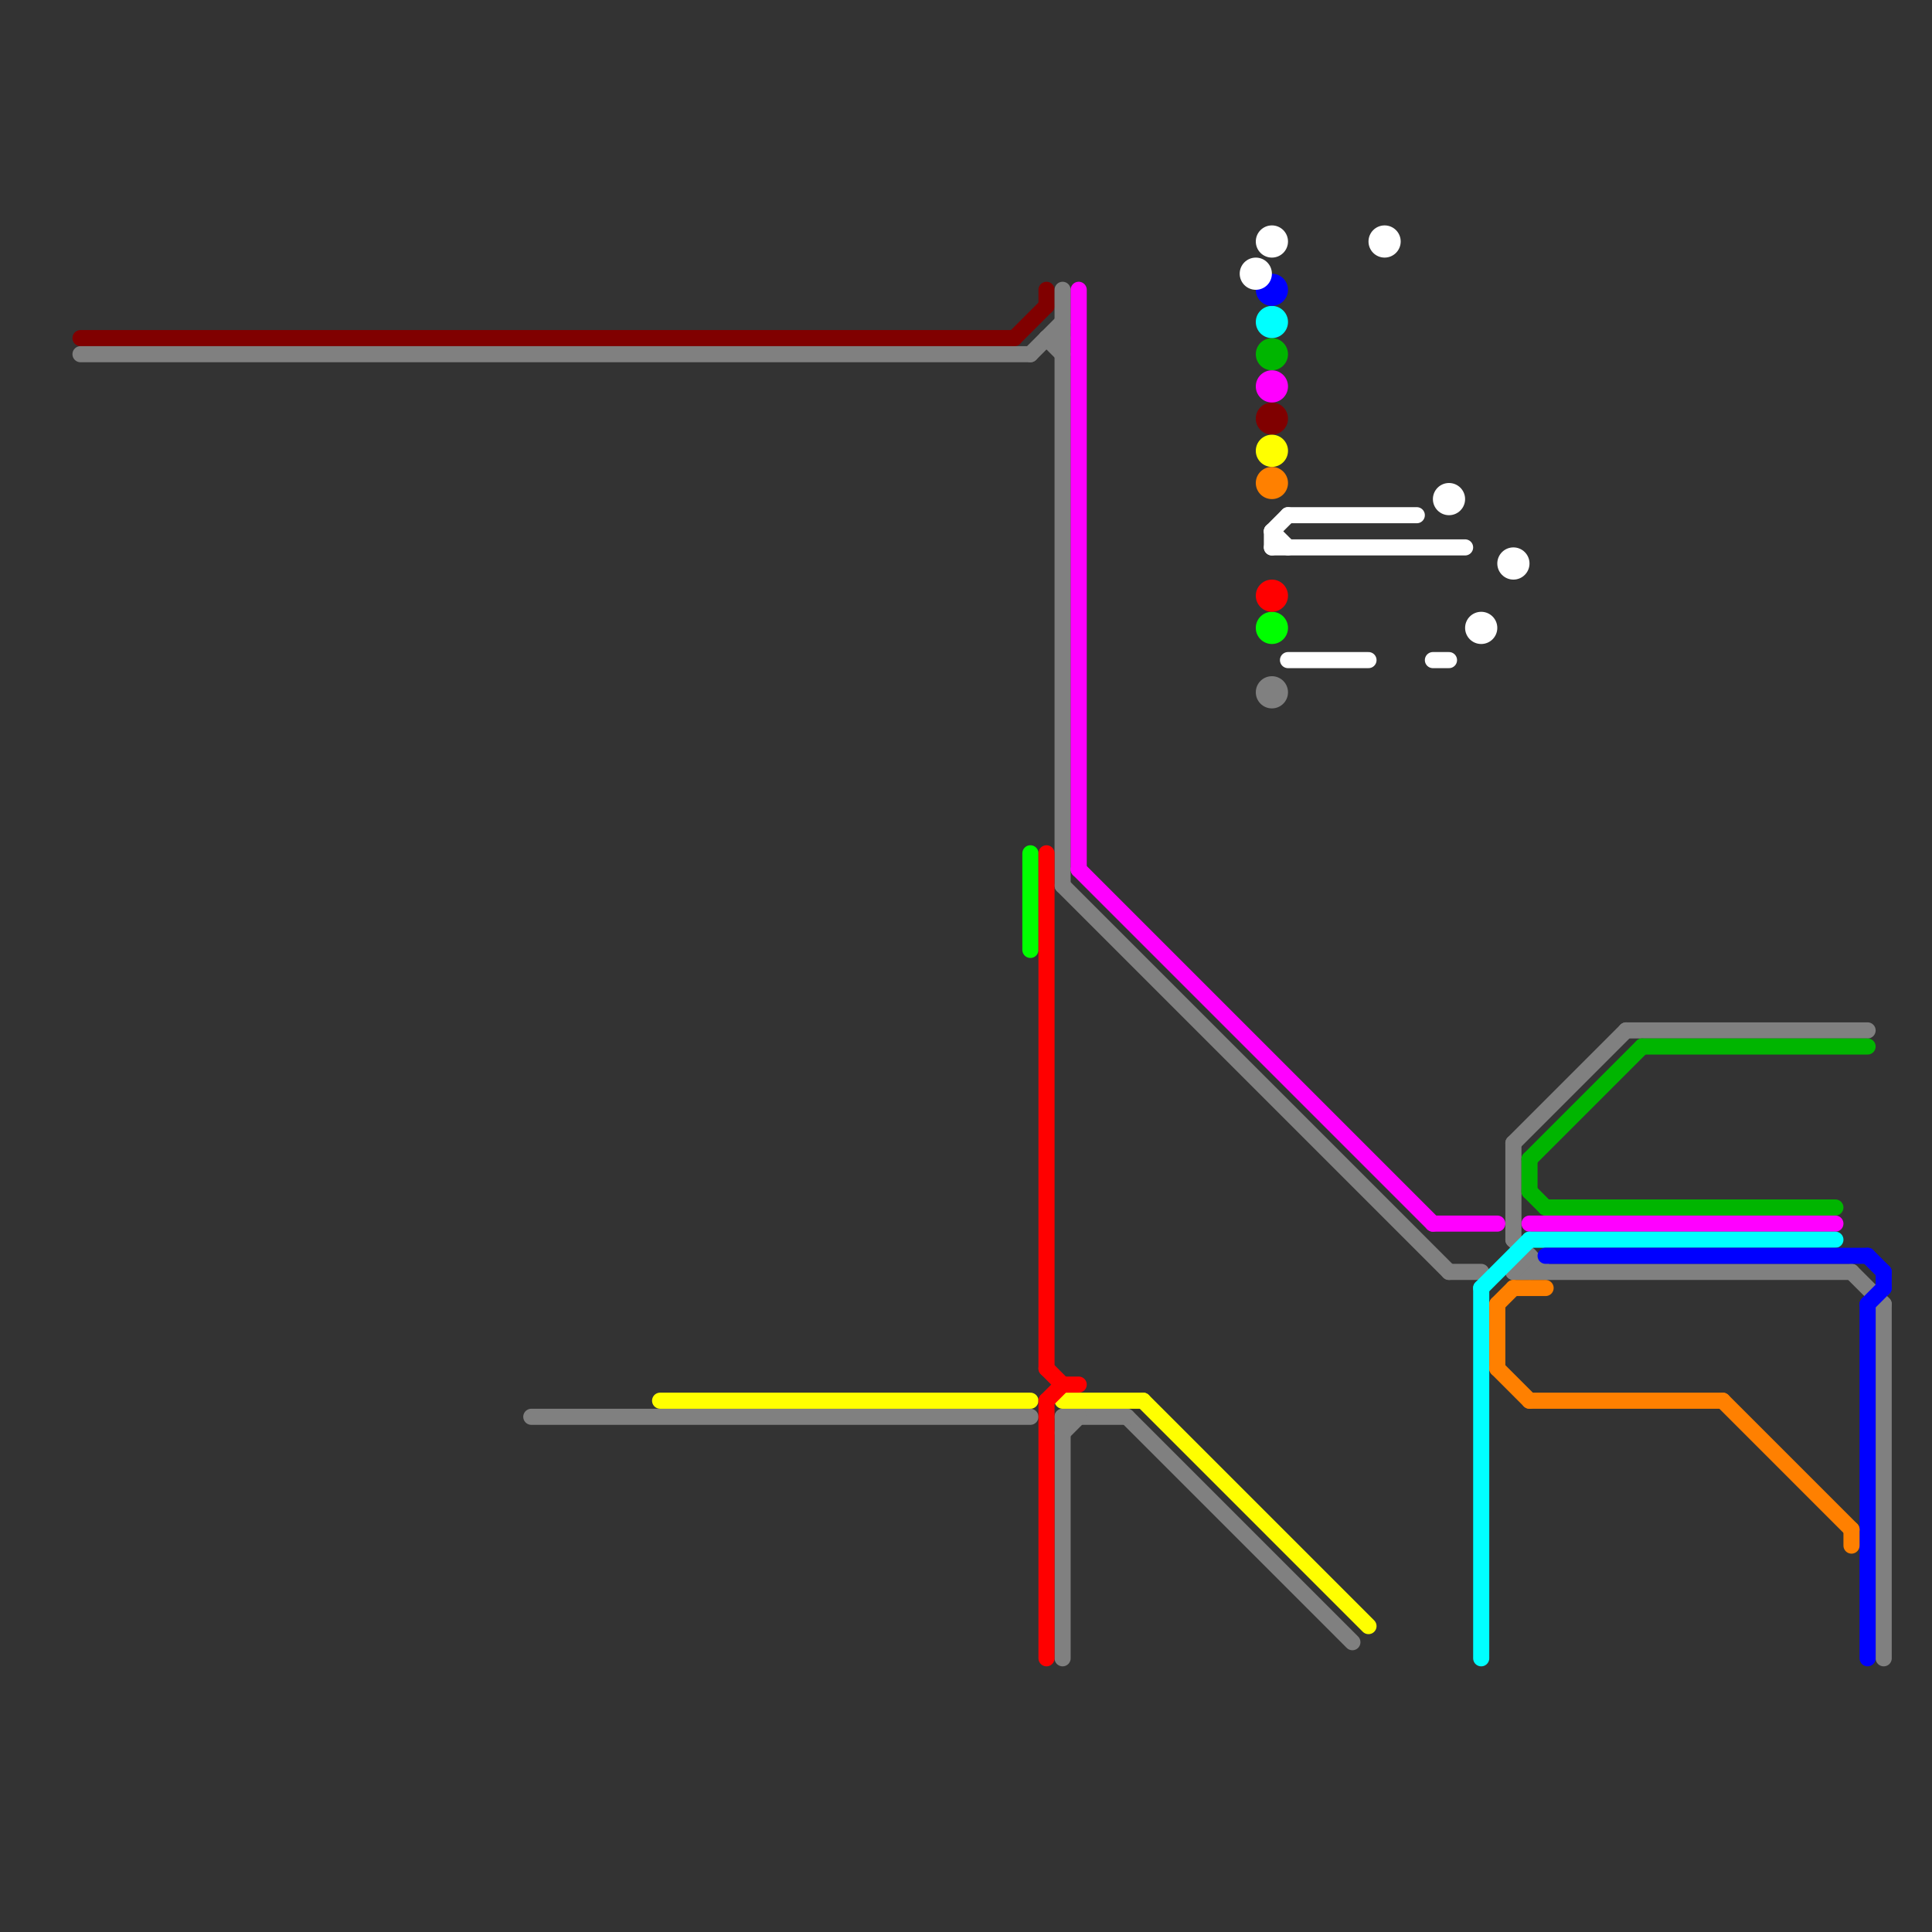 
<svg version="1.1" xmlns="http://www.w3.org/2000/svg" viewBox="0 0 120 120">
<rect x="0" y="0" width="120" height="120" fill="#333333" stroke="none"/>
<style>text { font: 1px Helvetica; font-weight: 600; white-space: pre; dominant-baseline: central; } line { stroke-width: 1; fill: none; stroke-linecap: round; stroke-linejoin: round; } .c0 { stroke: #800000 } .c1 { stroke: #808080 } .c2 { stroke: #00b500 } .c3 { stroke: #ff00ff } .c4 { stroke: #00ffff } .c5 { stroke: #0000ff } .c6 { stroke: #ff8000 } .c7 { stroke: #ffff00 } .c8 { stroke: #00ff00 } .c9 { stroke: #ff0000 } .c10 { stroke: #ffffff }</style><defs><g id="wm-xf"><circle r="1.2" fill="#000"/><circle r="0.9" fill="#fff"/><circle r="0.6" fill="#000"/><circle r="0.3" fill="#fff"/></g><g id="wm"><circle r="0.6" fill="#000"/><circle r="0.3" fill="#fff"/></g></defs><line class="c0" x1="65" y1="18" x2="65" y2="19"/><line class="c0" x1="63" y1="21" x2="65" y2="19"/><line class="c0" x1="5" y1="21" x2="63" y2="21"/><circle cx="79" cy="26" r="1" fill="#800000" /><line class="c1" x1="90" y1="79" x2="92" y2="79"/><line class="c1" x1="65" y1="21" x2="66" y2="21"/><line class="c1" x1="70" y1="88" x2="84" y2="102"/><line class="c1" x1="101" y1="64" x2="116" y2="64"/><line class="c1" x1="94" y1="77" x2="96" y2="79"/><line class="c1" x1="117" y1="81" x2="117" y2="103"/><line class="c1" x1="64" y1="22" x2="66" y2="20"/><line class="c1" x1="94" y1="79" x2="115" y2="79"/><line class="c1" x1="66" y1="88" x2="66" y2="103"/><line class="c1" x1="115" y1="79" x2="117" y2="81"/><line class="c1" x1="33" y1="88" x2="64" y2="88"/><line class="c1" x1="66" y1="88" x2="70" y2="88"/><line class="c1" x1="95" y1="78" x2="95" y2="79"/><line class="c1" x1="5" y1="22" x2="64" y2="22"/><line class="c1" x1="65" y1="21" x2="66" y2="22"/><line class="c1" x1="94" y1="79" x2="95" y2="78"/><line class="c1" x1="66" y1="89" x2="67" y2="88"/><line class="c1" x1="94" y1="71" x2="94" y2="77"/><line class="c1" x1="94" y1="71" x2="101" y2="64"/><line class="c1" x1="66" y1="18" x2="66" y2="55"/><line class="c1" x1="66" y1="55" x2="90" y2="79"/><circle cx="79" cy="43" r="1" fill="#808080" /><line class="c2" x1="95" y1="72" x2="102" y2="65"/><line class="c2" x1="95" y1="74" x2="96" y2="75"/><line class="c2" x1="102" y1="65" x2="116" y2="65"/><line class="c2" x1="95" y1="72" x2="95" y2="74"/><line class="c2" x1="96" y1="75" x2="114" y2="75"/><circle cx="79" cy="22" r="1" fill="#00b500" /><line class="c3" x1="89" y1="76" x2="93" y2="76"/><line class="c3" x1="95" y1="76" x2="114" y2="76"/><line class="c3" x1="67" y1="18" x2="67" y2="54"/><line class="c3" x1="67" y1="54" x2="89" y2="76"/><circle cx="79" cy="24" r="1" fill="#ff00ff" /><line class="c4" x1="95" y1="77" x2="114" y2="77"/><line class="c4" x1="92" y1="80" x2="95" y2="77"/><line class="c4" x1="92" y1="80" x2="92" y2="103"/><circle cx="79" cy="20" r="1" fill="#00ffff" /><line class="c5" x1="116" y1="81" x2="116" y2="103"/><line class="c5" x1="116" y1="81" x2="117" y2="80"/><line class="c5" x1="117" y1="79" x2="117" y2="80"/><line class="c5" x1="96" y1="78" x2="116" y2="78"/><line class="c5" x1="116" y1="78" x2="117" y2="79"/><circle cx="79" cy="18" r="1" fill="#0000ff" /><line class="c6" x1="94" y1="80" x2="96" y2="80"/><line class="c6" x1="93" y1="81" x2="93" y2="85"/><line class="c6" x1="93" y1="85" x2="95" y2="87"/><line class="c6" x1="107" y1="87" x2="115" y2="95"/><line class="c6" x1="95" y1="87" x2="107" y2="87"/><line class="c6" x1="93" y1="81" x2="94" y2="80"/><line class="c6" x1="115" y1="95" x2="115" y2="96"/><circle cx="79" cy="30" r="1" fill="#ff8000" /><line class="c7" x1="66" y1="87" x2="71" y2="87"/><line class="c7" x1="71" y1="87" x2="85" y2="101"/><line class="c7" x1="41" y1="87" x2="64" y2="87"/><circle cx="79" cy="28" r="1" fill="#ffff00" /><line class="c8" x1="64" y1="53" x2="64" y2="59"/><circle cx="79" cy="39" r="1" fill="#00ff00" /><line class="c9" x1="66" y1="86" x2="67" y2="86"/><line class="c9" x1="65" y1="53" x2="65" y2="85"/><line class="c9" x1="65" y1="85" x2="66" y2="86"/><line class="c9" x1="65" y1="87" x2="65" y2="103"/><line class="c9" x1="65" y1="87" x2="66" y2="86"/><circle cx="79" cy="37" r="1" fill="#ff0000" /><line class="c10" x1="79" y1="33" x2="80" y2="34"/><line class="c10" x1="80" y1="32" x2="88" y2="32"/><line class="c10" x1="89" y1="41" x2="90" y2="41"/><line class="c10" x1="80" y1="41" x2="85" y2="41"/><line class="c10" x1="79" y1="34" x2="91" y2="34"/><line class="c10" x1="79" y1="33" x2="80" y2="32"/><line class="c10" x1="79" y1="33" x2="79" y2="34"/><circle cx="78" cy="17" r="1" fill="#ffffff" /><circle cx="94" cy="35" r="1" fill="#ffffff" /><circle cx="79" cy="15" r="1" fill="#ffffff" /><circle cx="86" cy="15" r="1" fill="#ffffff" /><circle cx="90" cy="31" r="1" fill="#ffffff" /><circle cx="92" cy="39" r="1" fill="#ffffff" />
</svg>
